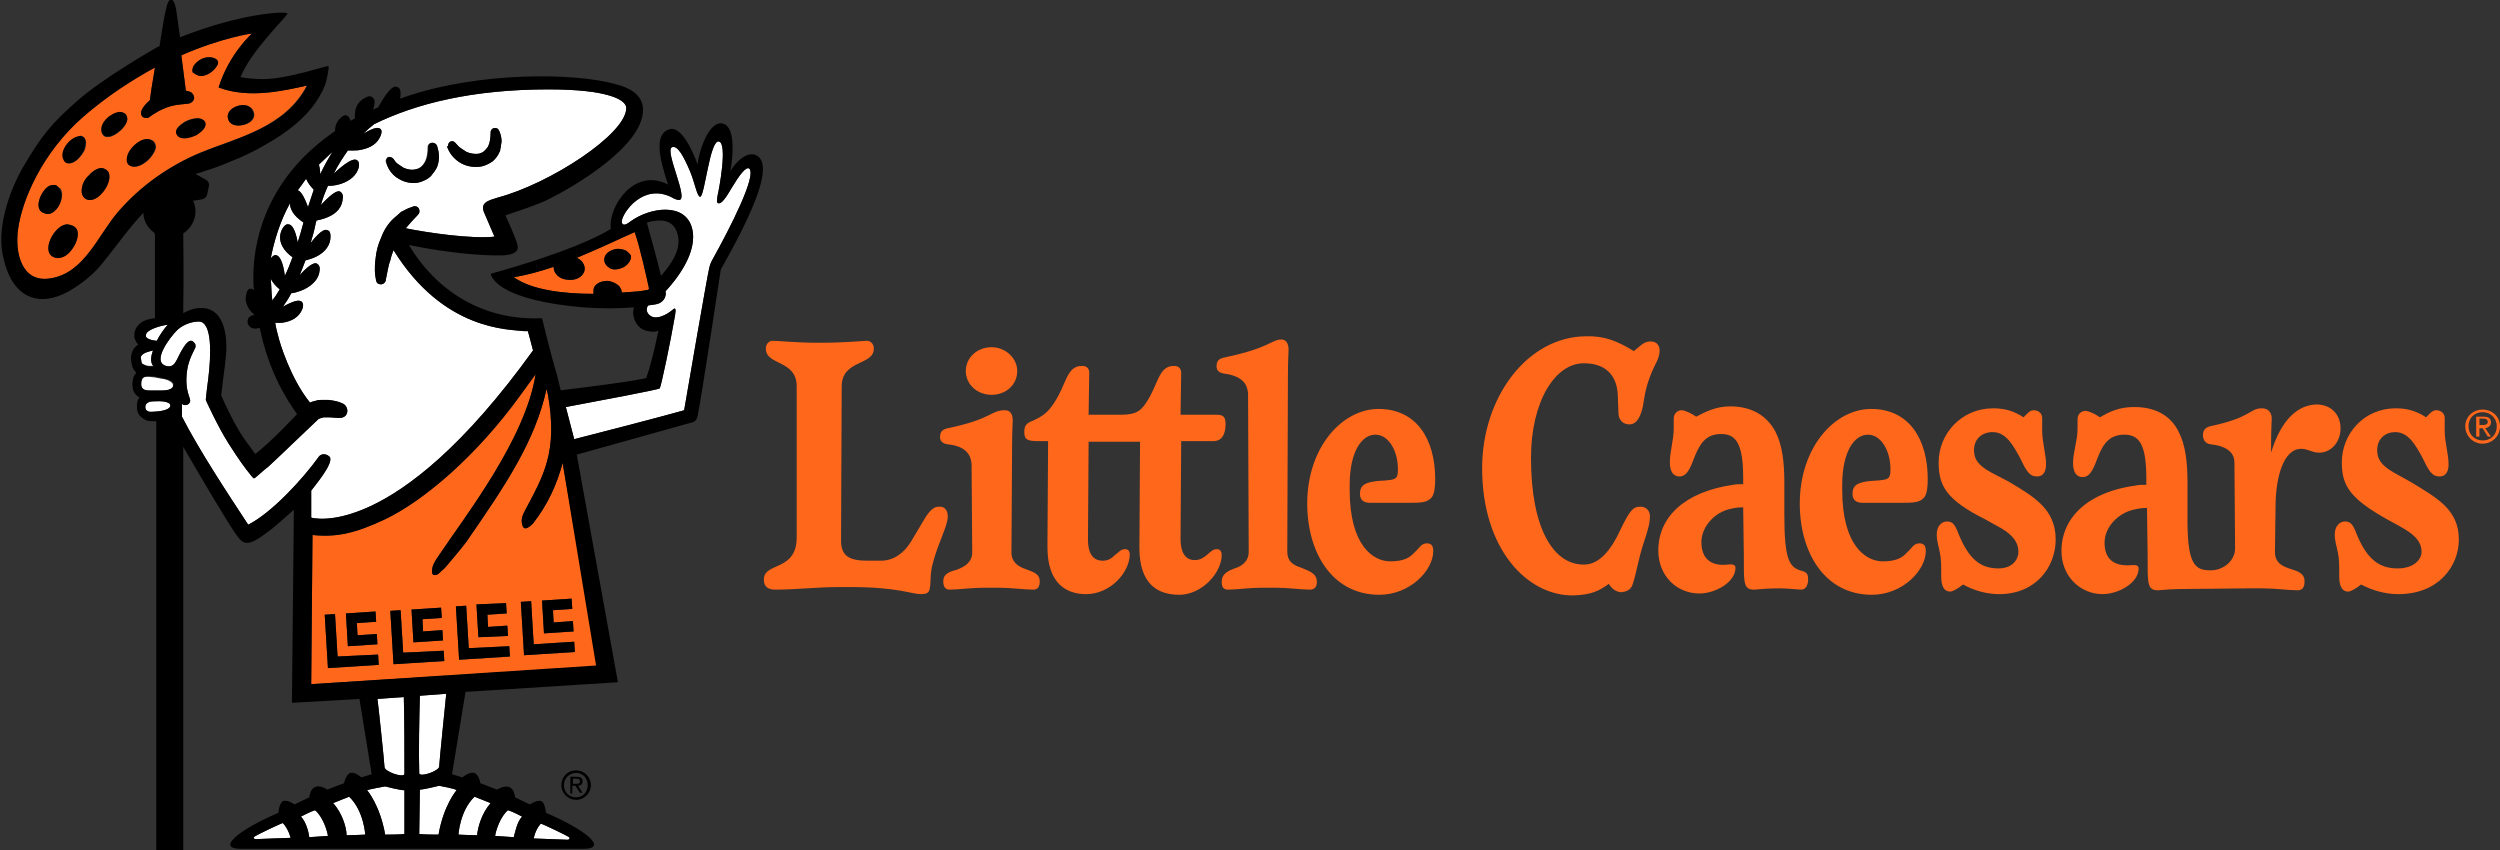 <?xml version="1.0" encoding="utf-8"?>
<!-- Generator: Adobe Illustrator 26.3.1, SVG Export Plug-In . SVG Version: 6.00 Build 0)  -->
<svg version="1.1" id="Layer_1" xmlns="http://www.w3.org/2000/svg" xmlns:xlink="http://www.w3.org/1999/xlink" x="0px" y="0px"
	 viewBox="0 0 388.8 132.2" style="enable-background:new 0 0 388.8 132.2;" xml:space="preserve">
<rect x="0" y="0" width="388.8" height="132.2" fill="#333333" stroke="none"/>
<style type="text/css">
	.st0{fill:#FFFFFF;}
	.st1{fill:#FF671B;}
</style>
<g>
	<g>
		<path d="M89.6,119.8c1.2,0,2.3,1,2.3,2.3c0,1.3-1.1,2.3-2.3,2.3c-1.2,0-2.3-1-2.3-2.3C87.3,120.8,88.3,119.8,89.6,119.8z
			 M89.6,120.2c-1,0-1.9,0.8-1.9,1.9c0,1.1,0.8,1.9,1.9,1.9c1,0,1.8-0.8,1.8-1.9C91.4,121,90.6,120.2,89.6,120.2z M89.1,123.4h-0.4
			v-2.6h1c0.6,0,0.9,0.2,0.9,0.7c0,0.5-0.3,0.7-0.7,0.7l0.7,1.1h-0.4l-0.7-1.1h-0.5V123.4z M89.1,121.9h0.5c0.5,0,0.6-0.1,0.6-0.4
			c0-0.2-0.1-0.4-0.6-0.4h-0.5V121.9z"/>
		<path class="st0" d="M39.8,130.5c-0.3,0-0.5-0.2-0.2-0.4c0.4-0.3,4.4-2.2,4.4-2.1c0.9,1,1.2,2.3,1.2,2.3S39.8,130.5,39.8,130.5z
			 M84.1,128.1c0-0.1,4,1.8,4.4,2.1c0.2,0.2,0,0.4-0.2,0.4c0,0-5.3-0.2-5.3-0.2S83.2,129.1,84.1,128.1z M51.7,23.6
			c-0.6,1-1.3,2.2-1.9,3.5c0-0.6-0.1-1.1-0.2-1.5C50.3,24.9,51,24.3,51.7,23.6z M47.6,27.8c0.3,0.7,0.8,1.3,1.2,1.7
			c-0.3,0.9-0.6,1.8-0.9,2.7c-0.7-1.9-1.2-2.5-1.6-2.6C46.7,29.1,47.1,28.5,47.6,27.8z M45.1,31.6c0,1.4,1.2,2.4,2.1,3
			c-0.3,1.1-0.6,2.2-0.9,3.1c-0.4-2.2-1-2.8-1.4-2.8c-0.4-0.1-0.7,0.2-1,0.7c-1,1.9,0.4,3.6,1.6,4.4c-0.4,1.1-0.8,2.1-1.2,2.9
			c-0.3-2.4-0.9-3.1-1.3-3.2c-0.3-0.1-0.6,0.1-0.9,0.5C42.6,37.6,43.5,34.5,45.1,31.6z M42.3,46.3c-0.1-1-0.1-2-0.2-3
			c0.3,0.7,0.9,1.3,1.4,1.7c-0.4,0.7-0.8,1.3-1.2,1.8C42.4,46.6,42.3,46.4,42.3,46.3z M24.4,53c-0.2,0-1.2-0.1-1.6-0.5
			c-0.2-0.1-0.1-0.5,0-0.7c0.5-0.7,2.4-1.2,3.3-1.3C25.7,50.9,24.7,52.3,24.4,53z M23.8,54.5c-0.2,0-0.5,0.1-0.7,0.2
			c-0.4,0.1-0.8,0.3-1,0.5c-0.1,0.1-0.1,0.2-0.2,0.3c0,0.1,0,0.3,0,0.5c0,0.2,0.1,0.3,0.1,0.4c0.1,0.1,0.1,0.2,0.2,0.2
			c0.2,0.1,0.6,0.3,1,0.3c0.2,0,0.4,0,0.6,0C23.3,56.3,23.5,55.3,23.8,54.5z M24.3,64c0,0-1,0.1-1.2,0c-0.1-0.1-0.5-0.1-0.5-0.7
			c0-0.6,0.5-0.7,0.6-0.8c0.2-0.1,1.3-0.1,1.3-0.1s2-0.1,2,0.7C26.4,63.9,24.3,64,24.3,64z M26.9,59.9c0-0.1,0-0.2-0.2-0.4
			c-0.1-0.1-0.4-0.3-0.7-0.4c-0.3-0.1-0.6-0.2-0.9-0.2c-0.2,0-0.3-0.1-0.5-0.1l-0.5-0.1c-0.3,0-0.7-0.1-1-0.1c-0.5,0-0.9,0-1.1,0.5
			c-0.3,0.5-0.2,1.3,0.4,1.6c0.2,0.1,0.5,0.1,0.8,0.1c0.3,0,0.6,0,1,0l0.5,0c0.2,0,0.3,0,0.5,0c0.3,0,0.6-0.1,0.9-0.1
			c0.3-0.1,0.5-0.2,0.6-0.3C26.9,60.2,26.9,60.1,26.9,59.9z M48.1,130.2c-0.1-0.8-0.5-2.4-1.3-3.2c0,0,1.5-0.8,2.2-1
			c1.2,1,1.9,3.2,2,4L48.1,130.2z M53.9,129.9c0-1.2-0.7-3.5-2.1-5l2.5-1c2.3,2.2,2.5,5.9,2.5,5.9S54.7,129.9,53.9,129.9z
			 M62.9,129.7c-0.7,0.1-2.5,0.1-3,0.1c-0.8-4.6-2.8-6.9-2.8-6.9c0-0.1,2.8-0.6,2.8-0.6s2.3,0.6,3,0.6V129.7z M62.9,120.4
			c-0.2,0.6-3.1-0.4-3.1-1.1c0-0.5-1-10.1-1.1-10.6l4.1-0.3C62.9,111.8,62.9,116.9,62.9,120.4z M79,126c0.7,0.2,2.2,1,2.2,1
			c-0.8,0.8-1.1,2.5-1.3,3.2L77,130C77.1,129.2,77.8,127,79,126z M73.8,123.9l2.5,1c-1.4,1.6-2,3.8-2.1,5c-0.8,0-2.9-0.1-2.9-0.1
			S71.5,126.1,73.8,123.9z M71,122.9c0,0-2,2.3-2.8,6.9c-0.5,0-2.3,0-3-0.1l0.1-6.9c0.6,0,3-0.6,3-0.6S71,122.7,71,122.9z
			 M65.3,108.2c1-0.1,3.1-0.2,4.1-0.3c0,0-1.1,10.8-1.1,11.3c0,0.7-2.9,1.7-3.1,1.1C65.1,116.9,65.2,111.7,65.3,108.2z M110.9,40.2
			c-0.3,0.5-0.5,1-0.6,1.5c-0.3,1.1-3.9,22.1-3.9,22.1s-3.4,1-17.1,4.5l-1.3-5c4.8-0.9,14.4-2.7,14.6-2.9c0.2-0.2,1.7-7.4,2.3-10.9
			c0.1-0.6,0.4-1.9-0.2-1.4c-0.9,0.8-2.8,1.9-3.8,0.8c-0.4-0.4-0.4-1-0.1-1.4c0.5-0.1,0.9-0.1,1.3-0.2c1-0.2,1.6-1.1,1.4-2
			c1.4-1.5,5.2-6,4.1-9.9c-1.1-3.9-6.4-3.2-9.5-1c-1,0.8-1.2,0.5-1.3,0.4c-0.1-0.1-0.1-0.3-0.1-0.4c0.1-1.3,3.3-6,7.8-3.7
			c0.3,0.2,0.8,0.4,1.1,0.4c1.6,0-2.3-7.7-1.1-8.2c0.9-0.4,1.9,1.6,2.8,3.7c0.8,1.9,1.1,4,1.6,4c0.7-0.1,1.5-8.9,2.9-8.6
			c1.4,0.3,0,7.6-0.2,8.4c-0.1,0.8-0.2,1.1,0.1,1.2c0.5,0.2,1.3-1,2.1-2.4c1.2-2,2.2-3.3,2.7-3C117.8,27.2,113.4,35.7,110.9,40.2z
			 M60.1,25.4c0.3,1,1,1.9,1.9,2.4c0.5,0.3,1,0.5,1.6,0.6c0.6,0.1,1.2,0.1,1.8-0.1c0.6-0.2,1.2-0.5,1.6-0.9c0.4-0.5,0.8-1,1-1.5
			c0.4-1.1,0.3-2.2,0-3.1l-0.1-0.1c-0.1-0.3-0.4-0.5-0.7-0.5c-0.4,0-0.7,0.3-0.7,0.7c0,0.8-0.1,1.6-0.4,2.2
			c-0.3,0.6-0.8,1.1-1.4,1.2c-0.6,0.2-1.3,0.1-2-0.2c-0.3-0.2-0.6-0.4-0.9-0.6c-0.3-0.2-0.5-0.5-0.7-0.8c-0.2-0.2-0.4-0.3-0.7-0.3
			c-0.3,0.1-0.5,0.5-0.4,0.8L60.1,25.4z M38.6,81.6c-3.1-4.7-7.7-11.7-10.3-16.8l0-0.2l0-1.8c0,0,0.1,0,0.1,0.1
			c0.4,0.2,0.9,0.1,1.1-0.3c0.4-0.6-0.9-1.5-0.4-5c0.2-1.7,1.3-3.5,1.3-3.6c0-0.1,0-0.2,0-0.3c0-0.2-0.1-0.3-0.2-0.4
			c-0.1-0.1-0.2-0.2-0.2-0.2c-0.3-0.2-0.8-0.3-1.8,1.5c-0.8,1.4-1,2.7-2.4,2.3c-2.3-0.7,0.8-4.6,1.6-5.4c0.8-0.9,2.3-1.5,3.5-1.5
			c2.2,0,1.9,5.5,1.5,8.8c-0.1,0.6-0.4,3.3-0.4,3.4c0,0,1.8,4,3.5,6.7c0.5,0.8,1.8,2.8,2.8,4.1l0,0c0.6,0.8,1.1,1.4,1.2,1.4
			c0.3-0.1,1.6-1.4,2.2-1.8c0.7-0.6,6.6-6.3,7.9-7.5c0.1,0,0.2,0,0.3-0.1c0.1,0,0.2,0,0.4-0.1c0.3,0,0.6,0,0.8,0
			c0.6,0,1.1,0.1,1.6,0.1l0.1,0c0.5,0,0.9-0.2,1.1-0.6c0.3-0.6,0-1.3-0.5-1.6c-0.8-0.4-1.5-0.5-2.3-0.6c-0.4,0-0.8,0-1.2,0
			c-0.2,0-0.4,0-0.7,0.1c-0.3,0.1-0.5,0.1-0.7,0.2c-0.1,0-0.2,0.1-0.3,0.1c-3-3.7-4.7-9.3-4.9-10.2c-0.2-0.7-0.4-1.5-0.5-2.2
			c0.1,0,0.2,0,0.2,0c0.3,0,0.5,0,0.8,0c1.6-0.2,2.7-0.9,3.2-2.1c0.2-0.5,0.2-0.9-0.1-1.2c-0.2-0.1-0.6-0.5-2.9,0.8
			c0.4-0.6,0.9-1.3,1.3-2.1c0.3,0,1.1-0.2,2-0.6c1.4-0.7,2.3-1.7,2.4-2.9c0.1-0.6-0.1-0.9-0.4-1.1c-0.2-0.1-0.8-0.3-2.7,1.8
			c0.3-0.7,0.6-1.5,0.9-2.3c0.4-0.1,1.1-0.3,1.7-0.6c1.4-0.7,2.2-1.8,2.2-3.1c0-0.6-0.1-0.9-0.5-1c-0.2-0.1-0.8-0.3-2.6,2
			c0.3-1,0.6-2,0.8-3.1c0-0.1,0.1-0.2,0.1-0.4c0.4-0.1,1-0.2,1.7-0.5c1.5-0.6,2.3-1.6,2.4-2.9c0.1-0.6-0.1-0.9-0.4-1.1
			c-0.2-0.1-0.8-0.3-3,2.1c0.3-1.1,0.7-2.1,1.1-3c0.3,0,1.1,0,2-0.3c1.5-0.5,2.5-1.4,2.8-2.6c0.1-0.6,0-0.9-0.3-1.1
			c-0.2-0.1-0.8-0.5-3.6,2.1c0.7-1.4,1.5-2.6,2.2-3.6c0.2,0,0.4,0,0.8,0c0.3,0,0.8,0,1.2-0.1c1.6-0.3,2.6-1,3.1-2.2
			c0.2-0.5,0.2-0.9-0.1-1.1c-0.2-0.1-0.6-0.4-2.6,0.8c0.7-0.7,1.3-1.2,1.7-1.5c6.5-3.2,15.3-5.4,27.1-5.4c9.2,0,12.1,1.6,12.1,2.9
			c0,4.1-12,11.8-19.9,13.9c-1.6,0.5-3,0.8-2.1,2.6l1.5,3.5c-3.5,0.4-10.4-0.6-13.8-1.3c0.6-0.7,1.2-1.4,1.9-2.1l0,0
			c0.2-0.2,0.3-0.5,0.2-0.8c-0.1-0.4-0.5-0.6-0.9-0.5c-0.6,0.2-1.1,0.4-1.6,0.7c-0.3,0.1-0.5,0.3-0.7,0.5c-0.2,0.2-0.5,0.4-0.7,0.6
			c-0.9,0.8-1.6,1.9-2,3c-0.5,1.1-0.8,2.2-0.9,3.4c-0.1,0.6-0.1,1.2-0.1,1.7c0,0.6,0.1,1.1,0.2,1.7c0.1,0.3,0.3,0.5,0.6,0.5
			c0.4,0.1,0.8-0.2,0.9-0.6l0-0.1c0.1-0.5,0.2-1,0.3-1.5c0.1-0.5,0.2-1,0.4-1.5c0.1-0.5,0.3-1.1,0.5-1.6c7.8,12.6,18,12.3,20.3,12.6
			c0,0,0.3,0,0.6,0l0.8,3c-21.6,30-34.5,26-34.5,26l0-4.2c0.5-0.7,3.5-4.2,2.9-5.2c-0.2-0.3-1.1-0.8-1.7-0.1
			C47.1,74.5,42.2,79.8,38.6,81.6z M69.5,22.7c0.3,1,1,1.9,1.9,2.5c0.9,0.6,2.1,0.9,3.4,0.7c0.6-0.1,1.2-0.4,1.8-0.8
			c0.5-0.4,0.9-1,1.1-1.5c0.1-0.1,0.1-0.3,0.1-0.4c0-0.1,0.1-0.3,0.1-0.4c0-0.3,0.1-0.6,0.1-0.8c0-0.5-0.1-1-0.3-1.5l-0.1-0.2
			c-0.1-0.3-0.4-0.4-0.6-0.4c-0.4,0-0.7,0.3-0.7,0.7c0,0.8-0.1,1.6-0.4,2.2c-0.2,0.3-0.4,0.5-0.6,0.7c-0.2,0.2-0.5,0.3-0.8,0.4
			c-0.6,0.1-1.4,0-2-0.3c-0.3-0.2-0.6-0.4-0.9-0.6c-0.3-0.2-0.5-0.5-0.8-0.8c-0.2-0.2-0.4-0.3-0.7-0.2c-0.3,0.1-0.5,0.5-0.4,0.8
			L69.5,22.7z"/>
		<path class="st1" d="M48.4,106.4l0.2-23.2c3.8,0.4,6.7-0.3,11.2-2.4c6.1-2.9,14.3-9.9,21.1-19.3l2.4-3.3
			c-1.6,10.2-11,22.1-15.4,28.7c-0.3,0.5-0.6,1-0.7,1.6c0,0.3-0.1,0.7,0.2,0.9c0.2,0.1,0.5,0,0.7-0.1c0.3-0.2,0.5-0.5,0.8-0.7
			c0.3-0.3,0.6-0.6,0.9-1c0.9-1.1,1.8-2.1,2.7-3.3c6.3-9.1,10.7-15.7,12.5-23.8c0.1,0.3,0.1,0.5,0.2,0.8c1.6,9-0.7,12.7-3.5,18
			c-0.4,0.7-0.7,1.5-0.5,2.2c0.2,1,0.8,0.8,1.7-0.1c2.2-2.8,3.7-6,4.6-9.4l5.5,31.6L48.4,106.4z M79,98.9l-0.1-1.6l-3,0.2l-0.1-1.9
			l3-0.2l-0.1-1.6L74.1,94l0.3,5.1L79,98.9z M72.9,100.8l-0.4-6.6l-1.6,0.1l0.5,8.3l7.9-0.5l-0.1-1.6L72.9,100.8z M82.6,93.5
			L81,93.6l0.5,8.3l7.9-0.5l-0.1-1.6l-6.3,0.4L82.6,93.5z M84.6,98.5l4.6-0.3l-0.1-1.6l-3,0.2L86,94.9l3-0.2l-0.1-1.6l-4.6,0.3
			L84.6,98.5z M68.9,99.6l-0.1-1.6l-3,0.2l-0.1-1.9l3-0.2l-0.1-1.6l-4.6,0.3l0.3,5.1L68.9,99.6z M52.5,102.1l-0.4-6.6l-1.6,0.1
			l0.5,8.3l7.9-0.5l-0.1-1.6L52.5,102.1z M58.7,100.2l-0.1-1.6l-3,0.2l-0.1-1.9l3-0.2l-0.1-1.6l-4.6,0.3l0.3,5.1L58.7,100.2z
			 M62.7,101.5l-0.4-6.6l-1.6,0.1l0.5,8.3l7.9-0.5l-0.1-1.6L62.7,101.5z M96.7,45.5c0-0.4-0.2-0.7-0.4-1c-0.4-0.4-1.1-0.7-1.6-0.8
			c-0.9-0.1-2.3,0.3-2.4,1.4c0,0.2,0,0.4,0,0.6c-4.6,0-9.7-0.6-12.4-2.6c2-0.3,4.1-0.9,6.2-1.6c0,0.4,0.1,0.7,0.3,1
			c0.6,0.9,1.7,1.1,2.7,1c0.8-0.1,1.6-0.6,1.8-1.4c0.1-0.4,0-0.9-0.3-1.3c-0.2-0.3-0.5-0.5-0.9-0.7c4.1-1.7,7.6-3.4,9-4
			c0.7,1.8,1.9,7.2,2.2,8.6c0.1,0.3-0.1,0.4-0.3,0.4C99.8,45.3,98.4,45.4,96.7,45.5z M97.4,39c-0.4-0.2-0.9-0.3-1.3-0.3
			c-0.6,0-1.3,0.3-1.7,0.7c-0.7,0.7-0.5,1.7,0.3,2.2c0.6,0.5,1.5,0.3,2.2,0c0.6-0.3,1.4-1.1,1.2-1.9C97.9,39.4,97.6,39.2,97.4,39z
			 M38.6,16.5c-1.3-0.6-3.9,0.6-3,2.3c0.2,0.4,0.7,0.7,1.2,0.7c0.8,0.1,2-0.2,2.5-0.9c0.4-0.5,0.3-1.2-0.1-1.7
			C38.9,16.7,38.8,16.6,38.6,16.5z M28.6,19c-0.6,0.4-1.7,1.2-1,2c0.6,0.8,2.2,0.3,3-0.1c0.6-0.3,1.7-1.1,1.3-1.9
			c-0.1-0.2-0.2-0.3-0.4-0.4C30.8,18.1,29.2,18.6,28.6,19z M32.6,8.9c-0.8,0-1.7,0.4-2.3,1.2c-0.3,0.4-0.4,1-0.2,1.2
			c0.4,0.3,0.8,0.6,1.4,0.5c0.8-0.1,1.7-0.7,2.2-1.5C34.4,9.3,33.3,8.9,32.6,8.9z M20,23.9c-0.3,0.8-0.4,1.8,0.7,2
			c1.4,0.2,3.1-1.4,3.5-2.7c0.2-0.6-0.1-1.3-0.8-1.5C22,21.3,20.4,22.8,20,23.9z M16.1,26.2c-0.7-0.3-1.8,0.5-2.2,1
			c-0.7,0.6-1.2,1.5-1.2,2.5c0,0.7,0.4,1.3,1.1,1.4c1.6,0.2,3.4-2.4,3.2-3.8C17,26.8,16.7,26.4,16.1,26.2z M12.8,21.2
			c-0.1-0.1-0.3-0.1-0.5,0c-1.4,0.2-3.1,2.4-2.3,3.7c0.1,0.3,0.4,0.5,0.7,0.5c0.2,0,0.4,0,0.6-0.1c0.8-0.3,1.4-1.1,1.8-1.8
			c0.2-0.3,0.3-0.9,0.3-1.4C13.3,21.6,13.1,21.3,12.8,21.2z M8.7,28.8c-0.4-0.1-0.9,0-1.2,0.2c-1.1,0.7-2.5,3.7-0.5,4.2
			c0.5,0.2,1.1,0,1.5-0.4c0.8-0.7,1.5-2.3,1-3.3c0,0,0-0.1,0-0.1C9.2,29.2,9,29,8.7,28.8z M19.5,17.8c-0.2-0.3-0.6-0.4-0.9-0.3
			c-1.3,0.1-3.1,1.6-2.8,3c0,0.3,0.2,0.5,0.4,0.7c0.3,0.2,0.6,0.1,0.9,0.1c0.9-0.2,2.6-1.5,2.7-2.7C19.8,18.2,19.7,18,19.5,17.8z
			 M10.5,34.9c-2-0.1-4.5,4.6-1.8,5.2c0.3,0.1,0.7,0,1-0.1c1.3-0.4,2.8-2.8,2.3-4.2C11.8,35.3,11.3,35,10.5,34.9z M47.7,13.3
			c-3.4,6.6-10.9,8.1-16.7,10.5c-4.7,2-9.1,5.1-12.5,9c-3.2,3.6-5.3,9.7-10.7,10.5c-4.4,0.7-5.5-3.9-5-7.6c0.6-4.6,3.8-12,10.1-17.5
			c3.8-3.3,7.7-5.8,11.2-7.7c-0.4,2.3-0.7,4.3-0.8,5.1c-0.6,0.5-1.1,1.1-1.3,1.6c-0.1,0.3-0.1,0.6,0.1,0.9c0.3,0.3,0.8,0.3,1,0.2
			c0.9-0.7,2.1-1.4,3.5-1.8c1.1-0.3,2.3-0.3,2.8-0.4c0.4-0.1,0.7-0.4,0.8-0.8c0-0.4-0.2-0.8-0.6-1c-0.2-0.1-0.4-0.1-0.7-0.2
			l-0.7-5.5c6.4-2.8,11-3.4,11-3.4s-3.6,3.2-5.2,8.4C38.6,15.4,44.1,14.1,47.7,13.3z"/>
		<path d="M36.7,19.5c0.8,0.1,2-0.2,2.5-0.9c0.4-0.5,0.3-1.2-0.1-1.7c-0.1-0.2-0.3-0.3-0.5-0.4c-1.3-0.6-3.9,0.6-3,2.3
			C35.8,19.2,36.2,19.4,36.7,19.5z M79,98.9l-0.1-1.6l-3,0.2l-0.1-1.9l3-0.2l-0.1-1.6L74.1,94l0.3,5.1L79,98.9z M9.4,29.6
			C9.4,29.5,9.4,29.5,9.4,29.6C9.2,29.2,9,29,8.7,28.8c-0.4-0.1-0.9,0-1.2,0.2c-1.1,0.7-2.5,3.7-0.5,4.2c0.5,0.2,1.1,0,1.5-0.4
			C9.3,32.2,9.9,30.6,9.4,29.6z M72.9,100.8l-0.4-6.6l-1.6,0.1l0.5,8.3l7.9-0.5l-0.1-1.6L72.9,100.8z M82.6,93.5L81,93.6l0.5,8.3
			l7.9-0.5l-0.1-1.6l-6.3,0.4L82.6,93.5z M117.7,24.2c-1.3-0.8-3.2,0.8-4.1,2.4c0.5-2.9,0.7-7.1-1.3-7.4c-2.1-0.4-3.7,4.6-3.8,6.4
			c0,0-2.1-6.2-4.4-5.5c-2.3,0.7-1.7,4.2-0.2,8.6c-5.4-2.8-9.4,3.7-8.9,6.9c-1.9,1.2-7,3.7-18.4,6.9c-0.1,0-0.3,0.1-0.3,0.1
			s0.1,0.2,0.1,0.3c0.3,0.5,1.6,3.8,14.3,4.9c2.7,0.2,5.3,0.2,7.9,0c-0.1,0.4-0.2,0.8-0.1,1.2c0.1,0.8,0.5,1.5,1.1,2
			c0.5,0.4,1.4,0.6,2.1,0.6c0.2,0,0.4-0.1,0.5-0.1c0,0,0.2-0.1,0.2-0.1c0,0-0.9,4.6-1.9,7.4c-0.6,0.1-1,0.4-13.3,1.9l-0.6-2.5
			c-0.8-2.5-2.3-8.7-2.3-8.7c-14.7,0.6-20.6-11.4-20.7-11.4c0.2,0,2.9,0.7,8.3,1.3c2.2,0.2,4.4,0.4,6.6,0.3c0.9-0.1,2.2-0.3,2-1.5
			c-0.1-0.7-1.5-3.9-1.9-4.7c2.3-0.8,4.6-1.5,6.7-2.5c3.8-1.9,14.7-8.2,14.7-13.9c0-2.5-2.3-3.5-4.2-4c-6.3-1.8-21.3-2-32.9,2
			c-0.2,0.1-0.5,0.2-0.7,0.2c0.1-0.3,0.1-0.5,0.1-0.8c0-0.6-0.2-0.9-0.6-1c-0.3-0.1-1-0.2-2.9,3.2c-0.3,0.1-0.5,0.2-0.8,0.4
			c0.4-1.1,0.3-1.6,0-1.9c-0.3-0.3-0.7-0.3-1.2,0c-1.4,0.7-1.7,2-1.6,3.2c-0.2,0.1-0.5,0.3-0.7,0.4c-0.1-0.5-0.3-0.7-0.5-0.8
			c-0.3-0.2-0.7,0-1.1,0.4c-0.6,0.6-0.8,1.3-0.8,2c-9.7,6.6-12.7,15.6-12.7,22.7c0,0.7,0,1.4,0.1,2c-0.3-0.2-0.4-0.2-0.5-0.2
			c-0.4,0-0.6,0.3-0.7,0.9C38,46.7,38.4,48,39.6,49c-0.1,0-0.1,0-0.1,0c-0.5,0-1,0.4-1,1c0,0.6,0.4,1,1,1.1c0,0,0,0,0.1,0
			c0.2,0,0.4,0,0.8-0.1c1.4,6.9,4.3,11.3,5.8,13.4c-0.1,0.1-3.9,4.2-6.5,6.2c-1-1.4-1.8-2.4-2.4-3.4c-1.2-2-2.1-3.9-2.9-5.7
			c0-0.1,0.2-1.5,0.3-2.5c0.2-1.5,0.5-3.5,0.5-5c0-0.4,0.2-6.2-4-6.1c-0.9,0-1.8,0.3-2.7,0.8c0-0.3,0-0.6,0-0.9
			c0.1-3.7,0-11.5,0-11.5c1.1-0.7,1.9-2,1.9-3.4c0-0.6-0.1-1.2-0.4-1.7c0.4,0,0.9-0.1,1.4-0.2c0.4-0.1,0.7-0.3,0.8-0.7l0.3-1.4
			c0.1-0.3-0.1-0.7-0.4-0.9l-1.6-0.9l0-0.1c0.4-0.1,0.9-0.2,1.3-0.4c1.4-0.4,2.7-0.9,4.1-1.5c1.8-0.7,3.5-1.5,5.2-2.5
			c1.8-1,3.5-2.1,5.1-3.5c1.5-1.3,2.8-2.8,3.7-4.5c0.3-0.5,0.5-1,0.7-1.5c0.2-0.6,0.6-2.6,0.5-2.8c-0.2-0.2-6.2,2-10.2,2
			c-2,0-3.5-0.3-3.5-0.3c1.6-4.1,7.4-9.6,7.3-9.9c-0.1-0.4-7.2-0.1-16.7,3.7l-0.6-4.3c-0.4-2.1-1.2-2.1-1.6,0
			c-0.2,0.7-0.6,3.1-1,5.7c-0.1,0-0.2,0.1-0.3,0.1c-0.7,0.4-8.7,5-12.5,8.4c-4,3.5-5.6,5.5-8.3,10.1c-2.3,3.9-4.4,10-3.1,14.6
			C2,46.3,6,47.9,10.7,45.3c1.9-1.1,3.7-2.5,5.1-4.2c2.3-2.8,4.2-5.6,6.5-8c0,1.3,0.7,2.4,1.7,3.1c0,0.1,0.1,0.2,0.1,0.3L24.1,49
			l0,0.5c-0.1,0-0.2,0-0.2,0c-0.6,0.1-1.1,0.2-1.7,0.5c-0.3,0.2-0.6,0.4-0.8,0.7c-0.3,0.3-0.4,0.7-0.5,1.1c0,0.2,0,0.4,0,0.6
			c0,0.2,0.1,0.4,0.2,0.6c0.1,0.2,0.2,0.4,0.4,0.6c-0.2,0.1-0.3,0.2-0.4,0.3c-0.3,0.3-0.5,0.6-0.6,1c-0.1,0.4-0.2,0.7-0.1,1.1
			c0,0.3,0.1,0.7,0.2,1.1c0.1,0.3,0.4,0.6,0.6,0.9c0,0-0.1,0.1-0.1,0.1c-0.4,0.4-0.5,1.1-0.5,1.6c0,0.9,0.2,1.5,0.9,2
			c0.1,0,0.1,0.1,0.2,0.1c-0.1,0.1-0.1,0.2-0.2,0.3c-0.2,0.4-0.2,0.8-0.2,1.1c0,0.3,0,0.7,0.2,1.1c0.2,0.4,0.7,0.8,1.1,1
			c0.4,0.2,0.8,0.2,1.1,0.2c0.2,0,0.4,0,0.6,0l0,0.4l0,66.3h4.2l0-62.7c2.6,4.5,6.8,11.6,8.2,13.6c0.4,0.5,0.8,1.2,1.5,1.3
			c0.7,0.1,1.4-0.3,1.9-0.6c0.5-0.3,0.9-0.6,1.3-0.9c1-0.7,1.9-1.5,2.8-2.3c0.3-0.3,0.6-0.5,0.9-0.8c0.1-0.1,0.6-0.5,0.6-0.5
			l-0.3,30l10.5-0.6l1.9,11.7l-1.6,0.5c0,0-1-0.9-1.7-0.7c0,0,0,0,0,0c-0.7,0.2-1,1.6-1,1.6l-2.6,1c0,0-1.1-0.8-1.9-0.4
			c-0.8,0.3-0.9,1.6-0.9,1.6l-2.3,1.1c0,0-1.1-0.8-1.8-0.5c-0.6,0.3-0.7,1.8-0.7,1.8c-6.5,2.8-9.6,5.6-5.9,5.6c2.3,0,51,0,53.4,0
			c3.7,0,0.6-2.8-5.9-5.6c0,0-0.1-1.5-0.7-1.8c-0.6-0.3-1.8,0.5-1.8,0.5l-2.3-1.1c0,0-0.1-1.3-0.9-1.6c-0.8-0.3-1.9,0.4-1.9,0.4
			l-2.6-1c0,0-0.2-1.4-1-1.6c-0.7-0.2-1.8,0.7-1.8,0.7l-1.6-0.5l2.1-12.8l23.7-1.5l-6.4-35.4l17.9-5c0.5-0.1,0.8-0.5,0.9-1
			c0.8-4.2,3.6-22.8,3.6-22.8C119.1,29.6,119.6,25.3,117.7,24.2z M39.8,130.5c-0.3,0-0.5-0.2-0.2-0.4c0.4-0.3,4.4-2.2,4.4-2.1
			c0.9,1,1.2,2.3,1.2,2.3S39.8,130.5,39.8,130.5z M84.1,128.1c0-0.1,4,1.8,4.4,2.1c0.2,0.2,0,0.4-0.2,0.4c0,0-5.3-0.2-5.3-0.2
			S83.2,129.1,84.1,128.1z M96.7,45.5c0-0.4-0.2-0.7-0.4-1c-0.4-0.4-1.1-0.7-1.6-0.8c-0.9-0.1-2.3,0.3-2.4,1.4c0,0.2,0,0.4,0,0.6
			c-4.6,0-9.7-0.6-12.4-2.6c2-0.3,4.1-0.9,6.2-1.6c0,0.4,0.1,0.7,0.3,1c0.6,0.9,1.7,1.1,2.7,1c0.8-0.1,1.6-0.6,1.8-1.4
			c0.1-0.4,0-0.9-0.3-1.3c-0.2-0.3-0.5-0.5-0.9-0.7c4.1-1.7,7.6-3.4,9-4c0.7,1.8,1.9,7.2,2.2,8.6c0.1,0.3-0.1,0.4-0.3,0.4
			C99.8,45.3,98.4,45.4,96.7,45.5z M100.6,34.6c1.8-0.5,3.8-0.6,4.6,1.3c1.2,2.8-1.2,5.6-2.4,7C102.1,39.9,101,36.2,100.6,34.6z
			 M51.7,23.6c-0.6,1-1.3,2.2-1.9,3.5c0-0.6-0.1-1.1-0.2-1.5C50.3,24.9,51,24.3,51.7,23.6z M47.6,27.8c0.3,0.7,0.8,1.3,1.2,1.7
			c-0.3,0.9-0.6,1.8-0.9,2.7c-0.7-1.9-1.2-2.5-1.6-2.6C46.7,29.1,47.1,28.5,47.6,27.8z M45.1,31.6c0,1.4,1.2,2.4,2.1,3
			c-0.3,1.1-0.6,2.2-0.9,3.1c-0.4-2.2-1-2.8-1.4-2.8c-0.4-0.1-0.7,0.2-1,0.7c-1,1.9,0.4,3.6,1.6,4.4c-0.4,1.1-0.8,2.1-1.2,2.9
			c-0.3-2.4-0.9-3.1-1.3-3.2c-0.3-0.1-0.6,0.1-0.9,0.5C42.6,37.6,43.5,34.5,45.1,31.6z M42.3,46.3c-0.1-1-0.1-2-0.2-3
			c0.3,0.7,0.9,1.3,1.4,1.7c-0.4,0.7-0.8,1.3-1.2,1.8C42.4,46.6,42.3,46.4,42.3,46.3z M18.5,32.8c-3.2,3.6-5.3,9.7-10.7,10.5
			c-4.4,0.7-5.5-3.9-5-7.6c0.6-4.6,3.8-12,10.1-17.5c3.8-3.3,7.7-5.8,11.2-7.7c-0.4,2.3-0.7,4.3-0.8,5.1c-0.6,0.5-1.1,1.1-1.3,1.6
			c-0.1,0.3-0.1,0.6,0.1,0.9c0.3,0.3,0.8,0.3,1,0.2c0.9-0.7,2.1-1.4,3.5-1.8c1.1-0.3,2.3-0.3,2.8-0.4c0.4-0.1,0.7-0.4,0.8-0.8
			c0-0.4-0.2-0.8-0.6-1c-0.2-0.1-0.4-0.1-0.7-0.2l-0.7-5.5c6.4-2.8,11-3.4,11-3.4s-3.6,3.2-5.2,8.4c4.7,1.8,10.2,0.5,13.8-0.3
			c-3.4,6.6-10.9,8.1-16.7,10.5C26.3,25.8,21.9,28.9,18.5,32.8z M22.8,51.8c0.5-0.7,2.4-1.2,3.3-1.3c-0.5,0.5-1.4,1.8-1.7,2.5
			c-0.2,0-1.2-0.1-1.6-0.5C22.6,52.3,22.7,51.9,22.8,51.8z M21.9,55.5c0-0.1,0.1-0.2,0.2-0.3c0.2-0.2,0.5-0.4,1-0.5
			c0.2-0.1,0.5-0.1,0.7-0.2c-0.3,0.8-0.5,1.8,0.1,2.5c-0.2,0-0.4,0-0.6,0c-0.4,0-0.8-0.2-1-0.3c-0.1-0.1-0.2-0.1-0.2-0.2
			c-0.1-0.1-0.1-0.3-0.1-0.4C21.9,55.8,21.9,55.6,21.9,55.5z M24.3,64c0,0-1,0.1-1.2,0c-0.1-0.1-0.5-0.1-0.5-0.7s0.5-0.7,0.6-0.8
			c0.2-0.1,1.3-0.1,1.3-0.1s2-0.1,2,0.7C26.4,63.9,24.3,64,24.3,64z M26.8,60.3c-0.1,0.1-0.3,0.2-0.6,0.3c-0.3,0.1-0.6,0.1-0.9,0.1
			c-0.2,0-0.3,0-0.5,0l-0.5,0c-0.3,0-0.7,0-1,0c-0.3,0-0.6,0-0.8-0.1c-0.6-0.2-0.6-1-0.4-1.6c0.2-0.5,0.7-0.5,1.1-0.5
			c0.3,0,0.6,0,1,0.1l0.5,0.1c0.2,0,0.3,0,0.5,0.1c0.3,0.1,0.6,0.1,0.9,0.2c0.3,0.1,0.5,0.2,0.7,0.4c0.1,0.1,0.2,0.2,0.2,0.4
			C26.9,60.1,26.9,60.2,26.8,60.3z M38.6,81.6c-3.1-4.7-7.7-11.7-10.3-16.8l0-0.2l0-1.8c0,0,0.1,0,0.1,0.1c0.4,0.2,0.9,0.1,1.1-0.3
			c0.4-0.6-0.9-1.5-0.4-5c0.2-1.7,1.3-3.5,1.3-3.6c0-0.1,0-0.2,0-0.3c0-0.2-0.1-0.3-0.2-0.4c-0.1-0.1-0.2-0.2-0.2-0.2
			c-0.3-0.2-0.8-0.3-1.8,1.5c-0.8,1.4-1,2.7-2.4,2.3c-2.3-0.7,0.8-4.6,1.6-5.4c0.8-0.9,2.3-1.5,3.5-1.5c2.2,0,1.9,5.5,1.5,8.8
			c-0.1,0.6-0.4,3.3-0.4,3.4c0,0,1.8,4,3.5,6.7c0.5,0.8,1.8,2.8,2.8,4.1l0,0c0.6,0.8,1.1,1.4,1.2,1.4c0.3-0.1,1.6-1.4,2.2-1.8
			c0.7-0.6,6.6-6.3,7.9-7.5c0.1,0,0.2,0,0.3-0.1c0.1,0,0.2,0,0.4-0.1c0.3,0,0.6,0,0.8,0c0.6,0,1.1,0.1,1.6,0.1l0.1,0
			c0.5,0,0.9-0.2,1.1-0.6c0.3-0.6,0-1.3-0.5-1.6c-0.8-0.4-1.5-0.5-2.3-0.6c-0.4,0-0.8,0-1.2,0c-0.2,0-0.4,0-0.7,0.1
			c-0.3,0.1-0.5,0.1-0.7,0.2c-0.1,0-0.2,0.1-0.3,0.1c-3-3.7-4.7-9.3-4.9-10.2c-0.2-0.7-0.4-1.5-0.5-2.2c0.1,0,0.2,0,0.2,0
			c0.3,0,0.5,0,0.8,0c1.6-0.2,2.7-0.9,3.2-2.1c0.2-0.5,0.2-0.9-0.1-1.2c-0.2-0.1-0.6-0.5-2.9,0.8c0.4-0.6,0.9-1.3,1.3-2.1
			c0.3,0,1.1-0.2,2-0.6c1.4-0.7,2.3-1.7,2.4-2.9c0.1-0.6-0.1-0.9-0.4-1.1c-0.2-0.1-0.8-0.3-2.7,1.8c0.3-0.7,0.6-1.5,0.9-2.3
			c0.4-0.1,1.1-0.3,1.7-0.6c1.4-0.7,2.2-1.8,2.2-3.1c0-0.6-0.1-0.9-0.5-1c-0.2-0.1-0.8-0.3-2.6,2c0.3-1,0.6-2,0.8-3.1
			c0-0.1,0.1-0.2,0.1-0.4c0.4-0.1,1-0.2,1.7-0.5c1.5-0.6,2.3-1.6,2.4-2.9c0.1-0.6-0.1-0.9-0.4-1.1c-0.2-0.1-0.8-0.3-3,2.1
			c0.3-1.1,0.7-2.1,1.1-3c0.3,0,1.1,0,2-0.3c1.5-0.5,2.5-1.4,2.8-2.6c0.1-0.6,0-0.9-0.3-1.1c-0.2-0.1-0.8-0.5-3.6,2.1
			c0.7-1.4,1.5-2.6,2.2-3.6c0.2,0,0.4,0,0.8,0c0.3,0,0.8,0,1.2-0.1c1.6-0.3,2.6-1,3.1-2.2c0.2-0.5,0.2-0.9-0.1-1.1
			c-0.2-0.1-0.6-0.4-2.6,0.8c0.7-0.7,1.3-1.2,1.7-1.5c6.5-3.2,15.3-5.4,27.1-5.4c9.2,0,12.1,1.6,12.1,2.9c0,4.1-12,11.8-19.9,13.9
			c-1.6,0.5-3,0.8-2.1,2.6l1.5,3.5c-3.5,0.4-10.4-0.6-13.8-1.3c0.6-0.7,1.2-1.4,1.9-2.1l0,0c0.2-0.2,0.3-0.5,0.2-0.8
			c-0.1-0.4-0.5-0.6-0.9-0.5c-0.6,0.2-1.1,0.4-1.6,0.7c-0.3,0.1-0.5,0.3-0.7,0.5c-0.2,0.2-0.5,0.4-0.7,0.6c-0.9,0.8-1.6,1.9-2,3
			c-0.5,1.1-0.8,2.2-0.9,3.4c-0.1,0.6-0.1,1.2-0.1,1.7c0,0.6,0.1,1.1,0.2,1.7c0.1,0.3,0.3,0.5,0.6,0.5c0.4,0.1,0.8-0.2,0.9-0.6
			l0-0.1c0.1-0.5,0.2-1,0.3-1.5c0.1-0.5,0.2-1,0.4-1.5c0.1-0.5,0.3-1.1,0.5-1.6c7.8,12.6,18,12.3,20.3,12.6c0,0,0.3,0,0.6,0l0.8,3
			c-21.6,30-34.5,26-34.5,26l0-4.2c0.5-0.7,3.5-4.2,2.9-5.2c-0.2-0.3-1.1-0.8-1.7-0.1C47.1,74.5,42.2,79.8,38.6,81.6z M48.1,130.2
			c-0.1-0.8-0.5-2.4-1.3-3.2c0,0,1.5-0.8,2.2-1c1.2,1,1.9,3.2,2,4L48.1,130.2z M53.9,129.9c0-1.2-0.7-3.5-2.1-5l2.5-1
			c2.3,2.2,2.5,5.9,2.5,5.9S54.7,129.9,53.9,129.9z M62.9,129.7c-0.7,0.1-2.5,0.1-3,0.1c-0.8-4.6-2.8-6.9-2.8-6.9
			c0-0.1,2.8-0.6,2.8-0.6s2.3,0.6,3,0.6V129.7z M62.9,120.4c-0.2,0.6-3.1-0.4-3.1-1.1c0-0.5-1-10.1-1.1-10.6l4.1-0.3
			C62.9,111.8,62.9,116.9,62.9,120.4z M79,126c0.7,0.2,2.2,1,2.2,1c-0.8,0.8-1.1,2.5-1.3,3.2L77,130C77.1,129.2,77.8,127,79,126z
			 M73.8,123.9l2.5,1c-1.4,1.6-2,3.8-2.1,5c-0.8,0-2.9-0.1-2.9-0.1S71.5,126.1,73.8,123.9z M71,122.9c0,0-2,2.3-2.8,6.9
			c-0.5,0-2.3,0-3-0.1l0.1-6.9c0.6,0,3-0.6,3-0.6S71,122.7,71,122.9z M65.3,108.2c1-0.1,3.1-0.2,4.1-0.3c0,0-1.1,10.8-1.1,11.3
			c0,0.7-2.9,1.7-3.1,1.1C65.1,116.9,65.2,111.7,65.3,108.2z M92.7,103.5l-44.3,2.9l0.2-23.2c3.8,0.4,6.7-0.3,11.2-2.4
			c6.1-2.9,14.3-9.9,21.1-19.3l2.4-3.3c-1.6,10.2-11,22.1-15.4,28.7c-0.3,0.5-0.6,1-0.7,1.6c0,0.3-0.1,0.7,0.2,0.9
			c0.2,0.1,0.5,0,0.7-0.1c0.3-0.2,0.5-0.5,0.8-0.7c0.3-0.3,0.6-0.6,0.9-1c0.9-1.1,1.8-2.1,2.7-3.3c6.3-9.1,10.7-15.7,12.5-23.8
			c0.1,0.3,0.1,0.5,0.2,0.8c1.6,9-0.7,12.7-3.5,18c-0.4,0.7-0.7,1.5-0.5,2.2c0.2,1,0.8,0.8,1.7-0.1c2.2-2.8,3.7-6,4.6-9.4
			L92.7,103.5z M110.9,40.2c-0.3,0.5-0.5,1-0.6,1.5c-0.3,1.1-3.9,22.1-3.9,22.1s-3.4,1-17.1,4.5l-1.3-5c4.8-0.9,14.4-2.7,14.6-2.9
			c0.2-0.2,1.7-7.4,2.3-10.9c0.1-0.6,0.4-1.9-0.2-1.4c-0.9,0.8-2.8,1.9-3.8,0.8c-0.4-0.4-0.4-1-0.1-1.4c0.5-0.1,0.9-0.1,1.3-0.2
			c1-0.2,1.6-1.1,1.4-2c1.4-1.5,5.2-6,4.1-9.9c-1.1-3.9-6.4-3.2-9.5-1c-1,0.8-1.2,0.5-1.3,0.4c-0.1-0.1-0.1-0.3-0.1-0.4
			c0.1-1.3,3.3-6,7.8-3.7c0.3,0.2,0.8,0.4,1.1,0.4c1.6,0-2.3-7.7-1.1-8.2c0.9-0.4,1.9,1.6,2.8,3.7c0.8,1.9,1.1,4,1.6,4
			c0.7-0.1,1.5-8.9,2.9-8.6c1.4,0.3,0,7.6-0.2,8.4c-0.1,0.8-0.2,1.1,0.1,1.2c0.5,0.2,1.3-1,2.1-2.4c1.2-2,2.2-3.3,2.7-3
			C117.8,27.2,113.4,35.7,110.9,40.2z M97.4,39c-0.4-0.2-0.9-0.3-1.3-0.3c-0.6,0-1.3,0.3-1.7,0.7c-0.7,0.7-0.5,1.7,0.3,2.2
			c0.6,0.5,1.5,0.3,2.2,0c0.6-0.3,1.4-1.1,1.2-1.9C97.9,39.4,97.6,39.2,97.4,39z M84.6,98.5l4.6-0.3l-0.1-1.6l-3,0.2L86,94.9l3-0.2
			l-0.1-1.6l-4.6,0.3L84.6,98.5z M10.5,34.9c-2-0.1-4.5,4.6-1.8,5.2c0.3,0.1,0.7,0,1-0.1c1.3-0.4,2.8-2.8,2.3-4.2
			C11.8,35.3,11.3,35,10.5,34.9z M52.5,102.1l-0.4-6.6l-1.6,0.1l0.5,8.3l7.9-0.5l-0.1-1.6L52.5,102.1z M68.9,99.6l-0.1-1.6l-3,0.2
			l-0.1-1.9l3-0.2l-0.1-1.6l-4.6,0.3l0.3,5.1L68.9,99.6z M58.7,100.2l-0.1-1.6l-3,0.2l-0.1-1.9l3-0.2l-0.1-1.6l-4.6,0.3l0.3,5.1
			L58.7,100.2z M60.1,25.4c0.3,1,1,1.9,1.9,2.4c0.5,0.3,1,0.5,1.6,0.6c0.6,0.1,1.2,0.1,1.8-0.1c0.6-0.2,1.2-0.5,1.6-0.9
			c0.4-0.5,0.8-1,1-1.5c0.4-1.1,0.3-2.2,0-3.1l0-0.1c-0.1-0.3-0.4-0.5-0.7-0.5c-0.4,0-0.7,0.3-0.7,0.7c0,0.8-0.1,1.6-0.4,2.2
			c-0.3,0.6-0.8,1.1-1.4,1.2c-0.6,0.2-1.3,0.1-2-0.2c-0.3-0.2-0.6-0.4-0.9-0.6c-0.3-0.2-0.5-0.5-0.7-0.8c-0.2-0.2-0.4-0.3-0.7-0.3
			c-0.3,0.1-0.5,0.5-0.4,0.8L60.1,25.4z M69.5,22.7c0.3,1,1,1.9,1.9,2.5c0.9,0.6,2.1,0.9,3.4,0.7c0.6-0.1,1.2-0.4,1.8-0.8
			c0.5-0.4,0.9-1,1.1-1.5c0.1-0.1,0.1-0.3,0.1-0.4c0-0.1,0.1-0.3,0.1-0.4c0-0.3,0.1-0.6,0.1-0.8c0-0.5-0.1-1-0.3-1.5l-0.1-0.2
			c-0.1-0.3-0.4-0.4-0.6-0.4c-0.4,0-0.7,0.3-0.7,0.7c0,0.8-0.1,1.6-0.4,2.2c-0.2,0.3-0.4,0.5-0.6,0.7c-0.2,0.2-0.5,0.3-0.8,0.4
			c-0.6,0.1-1.4,0-2-0.3c-0.3-0.2-0.6-0.4-0.9-0.6c-0.3-0.2-0.5-0.5-0.8-0.8c-0.2-0.2-0.4-0.3-0.7-0.2c-0.3,0.1-0.5,0.5-0.4,0.8
			L69.5,22.7z M62.7,101.5l-0.4-6.6l-1.6,0.1l0.5,8.3l7.9-0.5l-0.1-1.6L62.7,101.5z M31.9,19c-0.1-0.2-0.2-0.3-0.4-0.4
			c-0.8-0.5-2.3,0.1-2.9,0.5c-0.6,0.4-1.7,1.2-1,2c0.6,0.8,2.2,0.3,3-0.1C31.2,20.6,32.2,19.8,31.9,19z M16.1,26.2
			c-0.7-0.3-1.8,0.5-2.2,1c-0.7,0.6-1.2,1.5-1.2,2.5c0,0.7,0.4,1.3,1.1,1.4c1.6,0.2,3.4-2.4,3.2-3.8C17,26.8,16.7,26.4,16.1,26.2z
			 M18.6,17.4c-1.3,0.1-3.1,1.6-2.8,3c0,0.3,0.2,0.5,0.4,0.7c0.3,0.2,0.6,0.1,0.9,0.1c0.9-0.2,2.6-1.5,2.7-2.7
			c0-0.3-0.1-0.5-0.2-0.7C19.3,17.5,18.9,17.4,18.6,17.4z M23.3,21.7c-1.3-0.4-2.9,1.1-3.4,2.2c-0.3,0.8-0.4,1.8,0.7,2
			c1.4,0.2,3.1-1.4,3.5-2.7C24.3,22.6,24,21.9,23.3,21.7z M31.5,11.8c0.8-0.1,1.7-0.7,2.2-1.5c0.7-1-0.5-1.4-1.2-1.4
			c-0.8,0-1.7,0.4-2.3,1.2c-0.3,0.4-0.4,1-0.2,1.2C30.5,11.6,30.9,11.9,31.5,11.8z M13.3,22c0-0.4-0.2-0.7-0.6-0.8
			c-0.1-0.1-0.3-0.1-0.5,0c-1.4,0.2-3.1,2.4-2.3,3.7c0.1,0.3,0.4,0.5,0.7,0.5c0.2,0,0.4,0,0.6-0.1c0.8-0.3,1.4-1.1,1.8-1.8
			C13.2,23,13.3,22.5,13.3,22z"/>
	</g>
	<path class="st1" d="M386.1,63.7c-1.5,0-2.7,1.1-2.7,2.6c0,1.5,1.2,2.7,2.7,2.7c1.4,0,2.7-1.1,2.7-2.7
		C388.8,64.8,387.6,63.7,386.1,63.7z M386.1,68.5c-1.2,0-2.2-0.9-2.2-2.2c0-1.3,0.9-2.2,2.2-2.2c1.2,0,2.2,0.9,2.2,2.2
		C388.3,67.6,387.4,68.5,386.1,68.5z M387.4,65.7c0-0.6-0.4-0.9-1.1-0.9h-1.2v3.1h0.5v-1.3h0.5l0.8,1.3h0.5l-0.9-1.3
		C387,66.5,387.4,66.2,387.4,65.7z M385.6,66.1v-1h0.6c0.5,0,0.7,0.2,0.7,0.5c0,0.3-0.2,0.5-0.8,0.5H385.6z M190,86.3
		c0,2.8-3.1,6.2-6.6,6.2c-3.3,0-6.2-1.6-6.2-7.3l0.1-16.5h-8l-0.1,15.2c0,2.2,0.8,3.3,2.3,3.3c0.9,0,1.4-0.4,1.8-0.8
		c0.8-0.6,1-1,1.7-1c0.5,0,0.7,0.4,0.7,0.8c0,2.8-3,6.2-6.8,6.2c-3,0-6-1.6-6-7.3l0.1-16.5h-1.6c-1.7,0-2.1-0.3-2.1-1.4
		c0-1,0.3-1.4,1.4-1.8c1.5-0.7,2.3-1.3,3.2-2.7c2-2.9,1.9-5.8,4.4-5.8c0.8,0,1.1,0.5,1.1,1.1l-0.1,6.5h4.6c2,0,3.2-0.1,4.3-1.8
		c2-2.9,1.9-5.8,4.4-5.8c0.7,0,1.1,0.4,1.1,1.1l-0.1,6.5h5.6c0.9,0,1.4,0.2,1.4,1.4c0,1-0.2,2.7-1.9,2.7h-5l-0.1,15.2
		c0,2.2,0.8,3.3,2.2,3.3c0.9,0,1.4-0.4,1.9-0.8c0.8-0.7,1-0.9,1.6-0.9C189.8,85.4,190,85.9,190,86.3z M204.8,90.5
		c0,0.7-0.3,1.2-1.1,1.2c-1.3,0-3.4-0.3-5.3-0.3h-2.2c-1.8,0-3.9,0.3-5.2,0.3c-0.8,0-1-0.5-1-1.2c0-1.3,1-1.7,2-2.1
		c1-0.3,2.2-1,2.2-2.6l-0.1-24.6c-0.1-1.4-0.8-2.7-3.7-3.1c-0.8-0.1-1.2-0.5-1.2-1.1c0-0.7,0.2-1.2,1.2-1.4c7.2-1.5,7.3-2.8,8.9-2.8
		c0.7,0,1.1,0.6,1.1,1.6c0,0.5-0.1,1.5-0.1,4.1l-0.1,27.3c0,1.5,0.9,2.1,2.2,2.5C203.5,88.8,204.8,89.1,204.8,90.5z M150.2,57.7
		c0-2.1,1.8-3.7,4-3.7c2.2,0,4,1.7,4,3.7c0,2.1-1.7,3.7-4,3.7C152,61.4,150.2,59.8,150.2,57.7z M217.1,74.3c0.3-0.3,0.3-0.8,0.3-1.4
		c0-2.7-1.4-5.3-3.5-5.3c-2.2,0-4,2.8-4,7.8v0.8c0,8.7,3.7,11.1,6.3,11.1c2,0,3-0.5,3.8-1.4c0.7-0.6,1-1.4,1.9-1.4
		c0.8,0,1,0.5,1,1.2c0,3-3.6,6.8-8.4,6.8c-7.2,0-11.2-6.4-11.2-14.2c0-8.7,5.4-14.7,11.1-14.7c5.9,0,8.8,4.7,8.8,10.9
		c0,1.2-0.1,2.2-0.5,2.8c-0.7,0.9-1.7,0.9-4,0.9h-5.6c-1,0-1.6-0.4-1.6-1.4c0-1.4,0.9-1.8,2.8-2C216.3,74.7,216.8,74.6,217.1,74.3z
		 M147.4,80.3c0,1.5-1.5,4.1-2.3,7.2c-0.5,1.7-0.3,3-0.5,4c-0.1,0.7-0.5,0.9-1.4,0.9c-1.4,0-3.6-1.1-10.9-1.1h-1.8
		c-3.4,0-6.7,0.4-9.9,0.4c-1.7,0-1.8-1-1.8-1.6c0-2.7,5.1-1.2,5.1-6.5V60.1c0-4.2-4.8-3.2-4.8-5.9c0-0.6,0.4-1.2,1.1-1.2
		c0.9,0,3.4,0.3,6.9,0.3h0.8c3.5,0,6.5-0.3,6.9-0.3c0.7,0,1.1,0.6,1.1,1.2c0,2.7-5,1.7-5,5.9l-0.1,23.7c-0.1,2.8,1.4,3.4,4.2,3.4h2
		c2,0,3.6-1.2,4.7-3l2.2-3.7c0.9-1.4,1.5-1.7,2.1-1.7C147,78.7,147.4,79.5,147.4,80.3z M161.7,90.4c0,0.7-0.2,1.3-1,1.3
		c-1.3,0-3.5-0.3-5.4-0.3h-2.2c-2,0-4.1,0.3-5.4,0.3c-0.8,0-1-0.6-1-1.3c0-1.2,1-1.5,2.1-1.8c1.1-0.4,2.4-1.1,2.4-2.7l-0.1-13.7
		c-0.1-1.4-0.8-2.8-3.7-3.1c-0.8-0.1-1.2-0.5-1.2-1.1c0-0.7,0.2-1.2,1.2-1.4c7.1-1.5,6.6-2.8,8.9-2.8c0.8,0,1.2,0.6,1.2,1.6
		c0,0.5-0.1,1.5-0.1,4.1l-0.1,16.4c0,1.5,1,2.2,2.2,2.6C160.4,88.9,161.7,89.1,161.7,90.4z M319.7,83.9c0,4.2-3,8.5-8.8,8.5
		c-2,0-4-0.6-5.6-1.5c-1,0.8-1.7,1.1-2,1.1c-1.1,0-1.4-1.1-1.4-2.3c0-1.6,0-2.8-0.2-3.7c-0.2-1.1-0.5-1.8-0.5-2.9c0-1.2,0.7-2,1.6-2
		c0.8,0,1.2,0.4,1.7,1.7c1.7,4.3,3.6,5.6,6.3,5.6c2.1,0,3.1-1.3,3.1-2.6c0-1.8-1.4-3-3.3-4l-1.8-1c-6.2-3.1-7.3-5.3-7.3-8.9
		c0-4.4,3.5-8.4,8.5-8.4c1.7,0,3.2,0.4,4.7,1.4c0.7-0.7,1-1.1,1.6-1.1c0.6,0,1.3,0.4,1.3,1.2V67c0,1.8,0.6,3.6,0.6,5.2
		c0,1.1-0.4,1.9-1.4,1.9c-1.2,0-1.7-0.9-2.7-3c-1-1.8-2.1-3.9-4.2-3.9c-1.6,0-2.9,1-2.9,2.8c0,1.3,0.5,2.3,2.7,3.5l2.7,1.4
		C316.2,77.2,319.7,79.1,319.7,83.9z M364,66.6c0,2.3-1.6,3.8-3.3,3.8c-1.1,0-1.8-0.6-2.8-0.6c-2.8,0-3.9,4.4-4,8.4l-0.1,7.7
		c0,1.4,0.9,2.1,2.2,2.5c1.1,0.4,2.4,0.6,2.4,2c0,0.8-0.2,1.4-1.1,1.4c-1.3,0-3.5-0.3-5.5-0.3h-2.2c-2.2,0-7.1,0.1-10,0.1
		c-1.5,0-2.9,0.1-4,0.2c-1.7,0-1.6-1.1-1.6-5.4l-0.1-7.4c-0.8,0-1.4,0.1-1.8,0.2c-2.7,0.5-4.8,2.8-4.8,5.2c0,2.5,1.4,3.7,4.1,3.5
		c0.9-0.1,1.2,0.1,1.2,0.5c0,2.3-3.2,4-5.6,4c-3.4,0-6.4-2.7-6.4-6.7c0-5.2,4.1-9.2,11.6-10.2c0.4-0.1,0.9-0.1,1.6-0.1v-0.9
		c0-5.2-1-6.9-3.4-6.9c-2.1,0-3.2,1.1-4.1,3.4c-0.6,1.5-1.1,3.2-2.4,3.2c-1,0-1.5-0.8-1.5-2.2c0-1.7,0.7-3.5,0.7-5.3v-1.5
		c0-0.9,0.7-1.3,1.2-1.3c0.5,0,1.4,0.4,2.3,1c1.5-0.9,3-1.6,5.3-1.6c3.4,0,5.7,1.4,6.9,3.8c1.1,2.1,1.4,4.8,1.4,8v4.9
		c-0.1,7.8,1.1,8.7,3.6,8.7c2,0,3.8-1.5,3.8-3.4l-0.1-13.4c0-1.2-0.8-2.5-3.7-2.8c-0.8-0.1-1.2-0.7-1.2-1.4c0-0.7,0.3-1.2,1.1-1.4
		c6.6-1.4,6.1-2.8,8.1-2.8c0.9,0,1.5,0.6,1.5,1.6c0,0.6-0.1,1.5-0.1,4.2v1.1c1.6-5.3,4.3-7.5,7.2-7.5C362.7,63,364,64.6,364,66.6z
		 M238.1,71.2c0,11.2,3.6,16.7,8.3,16.6c2.3,0,4.2-2.3,5.6-5.4c1.5-3.1,2-3.6,3.1-3.6c1,0,1.5,0.7,1.5,1.5c0,1.1-0.4,2.4-0.9,3.9
		c-1,3-1.1,4.6-1.8,6.7c-0.3,0.9-1,1.1-1.7,1.2c-0.6,0-1.4-0.3-2-1.3c-1.5,1.1-2.7,1.7-5.5,1.8c-7.1,0.1-14.2-7.1-14.2-19.8
		c0-11,7-20.4,16.1-20.5c3-0.1,5,0.8,7.5,2.3c1.1-0.9,1.6-1.5,2.6-1.5c1.1,0,1.4,0.8,1.4,1.4c0,1.4-0.8,2.1-1.5,4.1
		c-0.8,2.1-0.9,3.5-1.1,4.6c-0.3,1.3-0.8,2.8-2.1,2.8c-1.1,0-1.7-0.8-1.7-1.8l-0.1-2.7c-0.1-3-1.8-5-5.2-5
		C241.9,56.4,238.1,62.4,238.1,71.2z M382.4,83.9c0,4.2-3.2,8.5-9.4,8.5c-2.1,0-4.1-0.6-5.8-1.5c-1,0.8-1.7,1.1-2,1.1
		c-1.1,0-1.4-1.1-1.4-2.3c0-1.6,0-2.8-0.2-3.7c-0.2-1.1-0.5-1.8-0.5-2.9c0-1.2,0.7-2,1.6-2c0.8,0,1.2,0.4,1.7,1.7
		c1.7,4.3,3.7,5.6,6.5,5.6c2.4,0,3.7-1.3,3.7-2.6c0-1.8-1.5-2.9-3.3-3.9l-2-1.1c-5.9-3.3-7.1-5.3-7.1-8.9c0-4.4,3.4-8.4,8.4-8.4
		c1.7,0,3.2,0.4,4.7,1.4c0.7-0.7,1-1.1,1.6-1.1c0.6,0,1.3,0.4,1.3,1.2V67c0,1.8,0.6,3.6,0.6,5.2c0,1.1-0.4,1.9-1.4,1.9
		c-1.2,0-1.7-0.9-2.7-3c-1-1.8-2.1-3.9-4.2-3.9c-1.5,0-2.8,1-2.8,2.8c0,1.3,0.5,2.3,2.6,3.5l2.7,1.5
		C378.9,77.4,382.4,79.2,382.4,83.9z M293.7,74.3c0.3-0.3,0.3-0.8,0.3-1.4c0-2.7-1.4-5.3-3.5-5.3c-2.2,0-4,2.8-4,7.8v0.8
		c0,8.7,3.7,11.1,6.3,11.1c2,0,3-0.5,3.8-1.4c0.7-0.6,1-1.4,1.9-1.4c0.8,0,1,0.5,1,1.2c0,3-3.6,6.8-8.4,6.8
		c-7.2,0-11.2-6.4-11.2-14.2c0-8.7,5.4-14.7,11.1-14.7c5.9,0,8.8,4.7,8.8,10.9c0,1.2-0.1,2.2-0.5,2.8c-0.7,0.9-1.7,0.9-4,0.9h-5.6
		c-1,0-1.6-0.4-1.6-1.4c0-1.4,0.9-1.8,2.8-2C292.9,74.7,293.4,74.6,293.7,74.3z M281.2,90.1c0,0.8-0.3,1.6-1.1,1.6
		c-0.4,0-2.1-0.2-3.3-0.2c-1.5,0-3,0.1-4,0.2c-1.7,0-1.6-1.1-1.6-5.4l-0.1-7.4c-0.8,0-1.4,0.1-1.8,0.2c-2.7,0.5-4.7,2.9-4.7,5.2
		c0,2.5,1.4,3.8,4.1,3.5c0.9-0.1,1.2,0.1,1.2,0.5c0,2.3-3.2,4-5.6,4c-3.5,0-6.4-2.7-6.4-6.7c0-5.2,4.1-9.1,11.6-10.2
		c0.4-0.1,0.9-0.1,1.6-0.1v-0.9c0-5.2-1-6.9-3.4-6.9c-2.2,0-3.2,1.2-4.1,3.4c-0.6,1.5-1.1,3.2-2.4,3.2c-1,0-1.5-0.8-1.5-2.2
		c0-1.7,0.6-3.5,0.6-5.3v-1.5c0-0.9,0.7-1.3,1.2-1.3c0.5,0,1.4,0.4,2.3,1c1.5-0.8,3.1-1.6,5.3-1.6c3.4,0,5.7,1.5,7,3.9
		c1.1,2.1,1.4,4.8,1.4,8V80c0,7.2,0.8,8.3,2.8,8.8C281.1,89,281.2,89.5,281.2,90.1z"/>
</g>
</svg>
